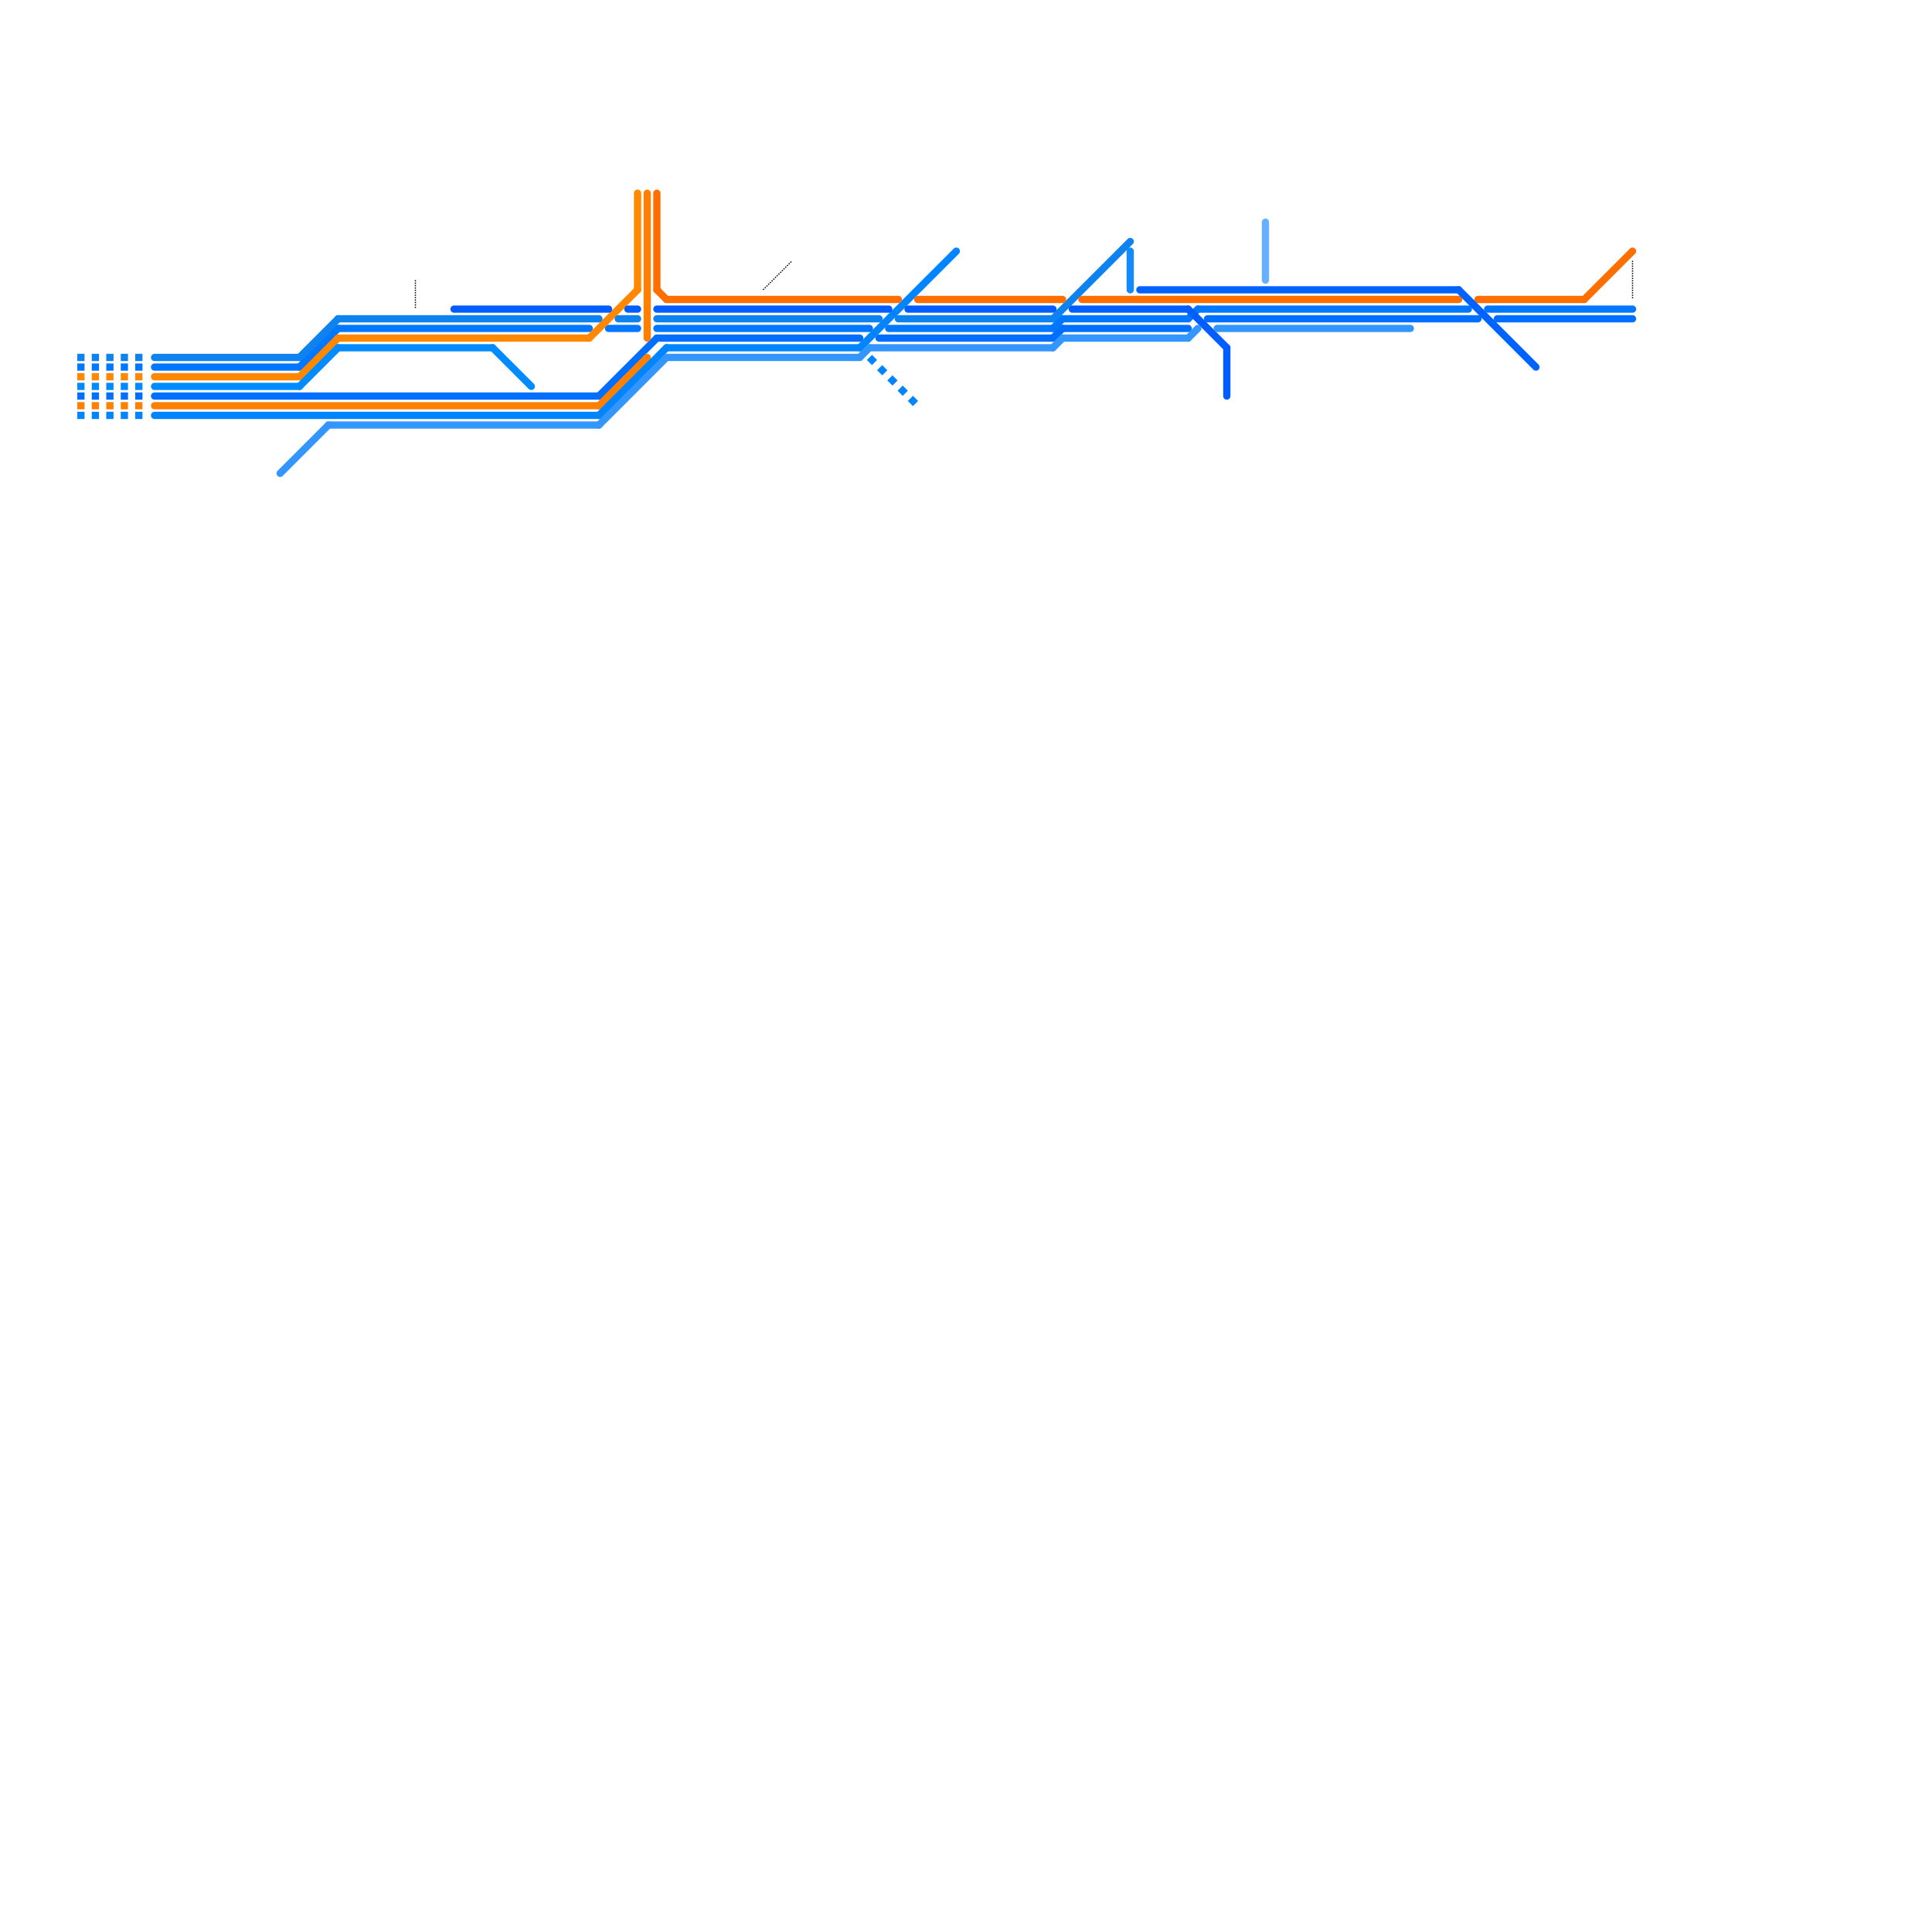 
<svg version="1.1" xmlns="http://www.w3.org/2000/svg" viewBox="0 0 200 200">
<style>text { font: 1px Helvetica; font-weight: 600; white-space: pre; dominant-baseline: central; } line { stroke-width: 1; fill: none; stroke-linecap: round; stroke-linejoin: round; } .c0 { stroke: #0077ff } .c1 { stroke: #ff8800 } .c2 { stroke: #006fff } .c3 { stroke: #008cff } .c4 { stroke: #ff8000 } .c5 { stroke: #0084ff } .c6 { stroke: #0e83f0 } .c7 { stroke: #000000 } .c8 { stroke: #005dff } .c9 { stroke: #ff6f00 } .c10 { stroke: #3396ff } .c11 { stroke: #148aff } .c12 { stroke: #0062ff } .c13 { stroke: #66b0ff } .lds2 { stroke-dasharray: 0.75 0.75; }.lds2 { stroke-dasharray: 0.75 0.75; }.lds2 { stroke-dasharray: 0.75 0.75; }.lds2 { stroke-dasharray: 0.75 0.75; }.lds2 { stroke-dasharray: 0.75 0.75; }.lds2 { stroke-dasharray: 0.75 0.75; }.lds2 { stroke-dasharray: 0.75 0.75; }.lds5 { stroke-dasharray: 0.125 0.125; }.w5 { stroke-width: .125; }.w2 { stroke-width: .75; }.l8 { stroke-linecap: butt; }</style><style>.lxco { stroke: #000; stroke-width: 0.525; fill: #fff; stroke-linecap: square; } .lxci { stroke: #fff; stroke-width: 0.25; fill: #fff; stroke-linecap: square; } </style><defs><g id="l"><circle r="0.45" fill="#fff" stroke="#000" stroke-width="0.2"/></g></defs><line class="c0 w2" x1="110" y1="33" x2="123" y2="33"/><line class="c0 w2" x1="124" y1="32" x2="152" y2="32"/><line class="c0 w2" x1="63" y1="34" x2="66" y2="34"/><line class="c0 w2" x1="92" y1="34" x2="109" y2="34"/><line class="c0 w2" x1="154" y1="32" x2="169" y2="32"/><line class="c0 w2" x1="31" y1="38" x2="35" y2="34"/><line class="c0 w2" x1="35" y1="34" x2="61" y2="34"/><line class="c0 w2" x1="123" y1="33" x2="124" y2="32"/><line class="c0 w2" x1="16" y1="38" x2="31" y2="38"/><line class="c0 w2" x1="109" y1="34" x2="110" y2="33"/><line class="c0 w2" x1="68" y1="34" x2="90" y2="34"/><line class="c0 w2 l8 lds2" x1="8" y1="38" x2="15" y2="38"/><line class="c1 w2" x1="61" y1="35" x2="66" y2="30"/><line class="c1 w2" x1="35" y1="35" x2="61" y2="35"/><line class="c1 w2" x1="31" y1="39" x2="35" y2="35"/><line class="c1 w2" x1="16" y1="39" x2="31" y2="39"/><line class="c1 w2" x1="66" y1="20" x2="66" y2="30"/><line class="c1 w2 l8 lds2" x1="8" y1="39" x2="15" y2="39"/><line class="c2 w2" x1="110" y1="34" x2="123" y2="34"/><line class="c2 w2" x1="62" y1="41" x2="68" y2="35"/><line class="c2 w2" x1="91" y1="35" x2="109" y2="35"/><line class="c2 w2" x1="68" y1="35" x2="89" y2="35"/><line class="c2 w2" x1="16" y1="41" x2="62" y2="41"/><line class="c2 w2" x1="109" y1="35" x2="110" y2="34"/><line class="c2 w2" x1="125" y1="33" x2="153" y2="33"/><line class="c2 w2" x1="155" y1="33" x2="169" y2="33"/><line class="c2 w2 l8 lds2" x1="8" y1="41" x2="15" y2="41"/><line class="c3 w2" x1="16" y1="40" x2="31" y2="40"/><line class="c3 w2" x1="31" y1="40" x2="35" y2="36"/><line class="c3 w2" x1="51" y1="36" x2="55" y2="40"/><line class="c3 w2" x1="35" y1="36" x2="51" y2="36"/><line class="c3 w2 l8 lds2" x1="8" y1="40" x2="15" y2="40"/><line class="c4 w2" x1="67" y1="20" x2="67" y2="35"/><line class="c4 w2" x1="16" y1="42" x2="62" y2="42"/><line class="c4 w2" x1="62" y1="42" x2="67" y2="37"/><line class="c4 w2 l8 lds2" x1="8" y1="42" x2="15" y2="42"/><line class="c5 w2" x1="62" y1="43" x2="69" y2="36"/><line class="c5 w2" x1="69" y1="36" x2="89" y2="36"/><line class="c5 w2" x1="16" y1="43" x2="62" y2="43"/><line class="c5 w2" x1="89" y1="36" x2="99" y2="26"/><line class="c5 w2 l8 lds2" x1="8" y1="43" x2="15" y2="43"/><line class="c5 w2 l8 lds2" x1="90" y1="37" x2="95" y2="42"/><line class="c6 w2" x1="109" y1="33" x2="117" y2="25"/><line class="c6 w2" x1="93" y1="33" x2="109" y2="33"/><line class="c6 w2" x1="16" y1="37" x2="31" y2="37"/><line class="c6 w2" x1="31" y1="37" x2="35" y2="33"/><line class="c6 w2" x1="64" y1="33" x2="66" y2="33"/><line class="c6 w2" x1="68" y1="33" x2="91" y2="33"/><line class="c6 w2" x1="35" y1="33" x2="62" y2="33"/><line class="c6 w2 l8 lds2" x1="8" y1="37" x2="15" y2="37"/><line class="c7 w5 l8 lds5" x1="43" y1="29" x2="43" y2="32"/><line class="c7 w5 l8 lds5" x1="169" y1="27" x2="169" y2="31"/><line class="c7 w5 l8 lds5" x1="79" y1="30" x2="82" y2="27"/><line class="c8 w2" x1="123" y1="32" x2="127" y2="36"/><line class="c8 w2" x1="65" y1="32" x2="66" y2="32"/><line class="c8 w2" x1="47" y1="32" x2="63" y2="32"/><line class="c8 w2" x1="94" y1="32" x2="109" y2="32"/><line class="c8 w2" x1="68" y1="32" x2="92" y2="32"/><line class="c8 w2" x1="127" y1="36" x2="127" y2="41"/><line class="c8 w2" x1="111" y1="32" x2="123" y2="32"/><line class="c9 w2" x1="69" y1="31" x2="93" y2="31"/><line class="c9 w2" x1="95" y1="31" x2="110" y2="31"/><line class="c9 w2" x1="112" y1="31" x2="151" y2="31"/><line class="c9 w2" x1="68" y1="20" x2="68" y2="30"/><line class="c9 w2" x1="164" y1="31" x2="169" y2="26"/><line class="c9 w2" x1="153" y1="31" x2="164" y2="31"/><line class="c9 w2" x1="68" y1="30" x2="69" y2="31"/><line class="c10 w2" x1="110" y1="35" x2="123" y2="35"/><line class="c10 w2" x1="29" y1="49" x2="34" y2="44"/><line class="c10 w2" x1="89" y1="37" x2="90" y2="36"/><line class="c10 w2" x1="126" y1="34" x2="146" y2="34"/><line class="c10 w2" x1="69" y1="37" x2="89" y2="37"/><line class="c10 w2" x1="123" y1="35" x2="124" y2="34"/><line class="c10 w2" x1="34" y1="44" x2="62" y2="44"/><line class="c10 w2" x1="90" y1="36" x2="109" y2="36"/><line class="c10 w2" x1="109" y1="36" x2="110" y2="35"/><line class="c10 w2" x1="62" y1="44" x2="69" y2="37"/><line class="c11 w2" x1="117" y1="26" x2="117" y2="30"/><line class="c12 w2" x1="151" y1="30" x2="159" y2="38"/><line class="c12 w2" x1="118" y1="30" x2="151" y2="30"/><line class="c13 w2" x1="131" y1="23" x2="131" y2="29"/>
</svg>
